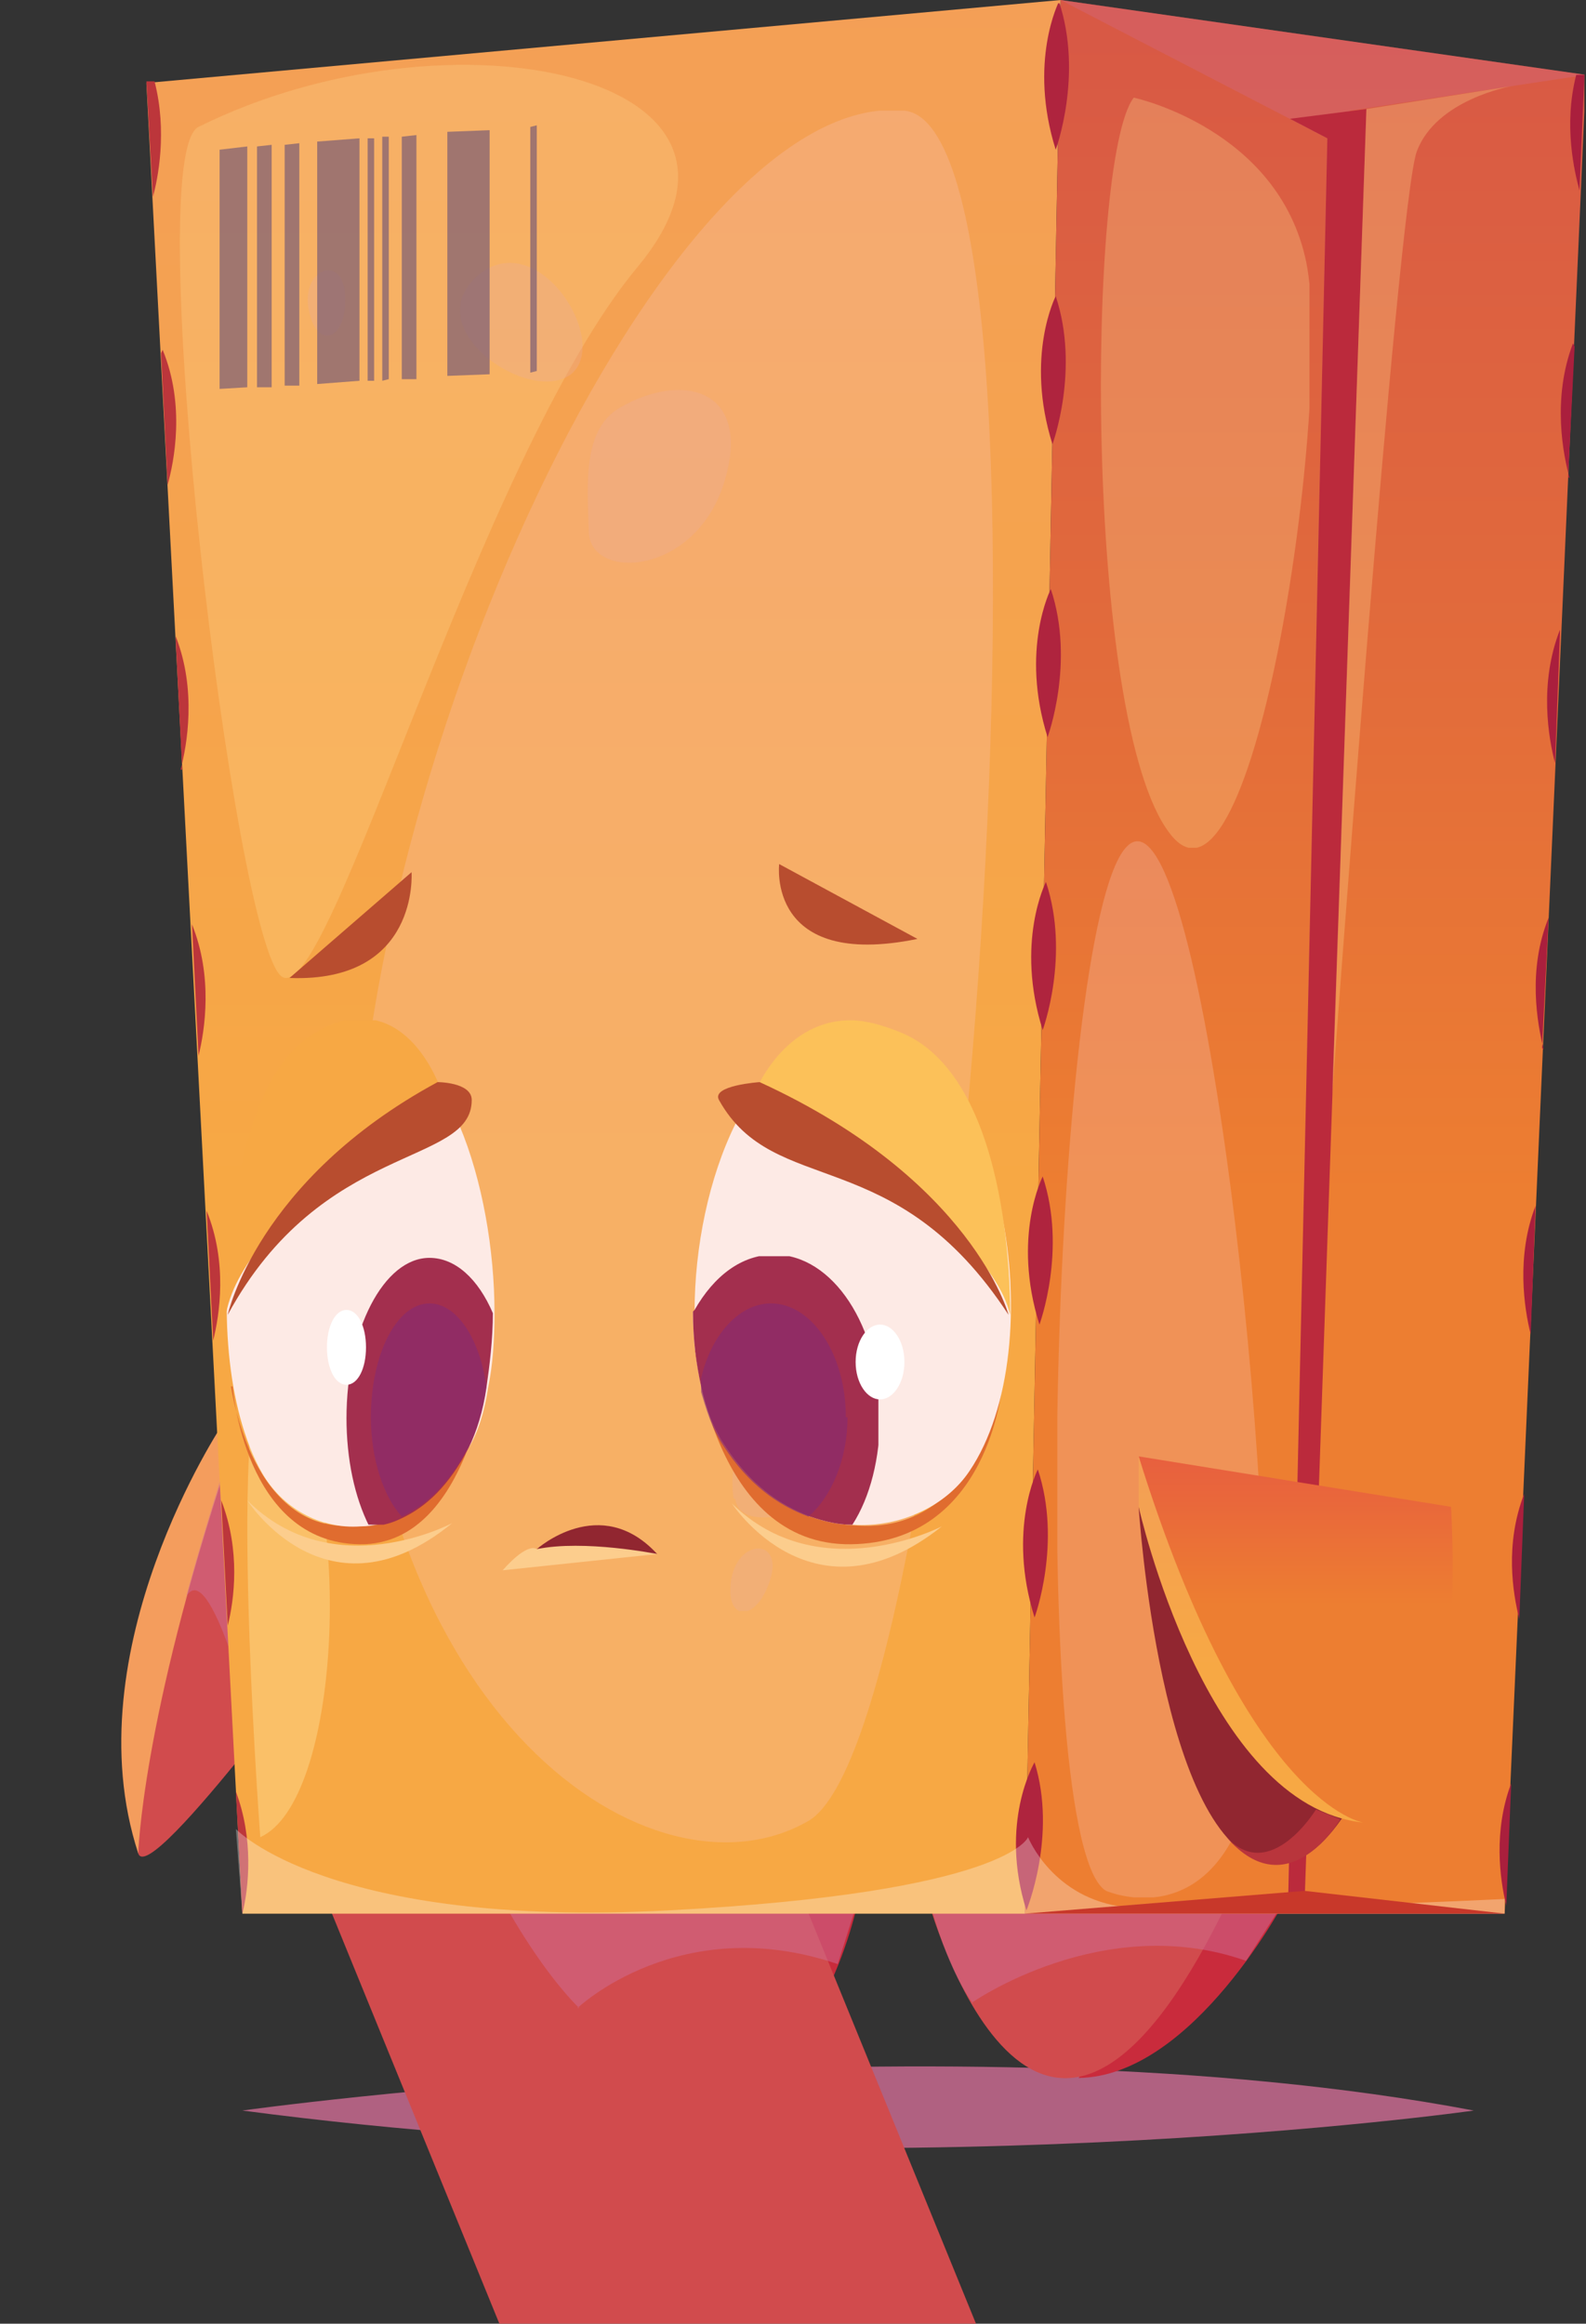 <?xml version="1.0" encoding="UTF-8"?>
<svg xmlns="http://www.w3.org/2000/svg" xmlns:xlink="http://www.w3.org/1999/xlink" viewBox="0 0 9.75 14.28">
  <rect x="0" y="0" width="9.75" height="14.28" fill="#333333" stroke="none"/>
  <defs>
    <style>
      .cls-1 {
        fill: none;
      }

      .cls-2 {
        clip-path: url(#clippath);
      }

      .cls-3 {
        fill: #f9c2b1;
      }

      .cls-4 {
        fill: #e8aa9f;
      }

      .cls-5 {
        fill: #fff;
      }

      .cls-6 {
        fill: #fccd8d;
      }

      .cls-7 {
        fill: #fed78c;
      }

      .cls-8 {
        fill: #b9353c;
      }

      .cls-9 {
        fill: #bb2a3c;
      }

      .cls-10 {
        fill: #912630;
      }

      .cls-11 {
        fill: #b84d2f;
      }

      .cls-12 {
        fill: #bc363b;
      }

      .cls-13, .cls-14 {
        fill: #d06d95;
      }

      .cls-15 {
        fill: #e06c2f;
      }

      .cls-16 {
        fill: #c8382a;
      }

      .cls-17 {
        fill: #c92b3c;
      }

      .cls-18 {
        fill: #aa1f3d;
      }

      .cls-19 {
        fill: #852a73;
      }

      .cls-20 {
        fill: #7b5d73;
      }

      .cls-21 {
        clip-path: url(#clippath-1);
      }

      .cls-22 {
        clip-path: url(#clippath-4);
      }

      .cls-23 {
        clip-path: url(#clippath-3);
      }

      .cls-24 {
        clip-path: url(#clippath-2);
      }

      .cls-25 {
        clip-path: url(#clippath-7);
      }

      .cls-26 {
        clip-path: url(#clippath-8);
      }

      .cls-27 {
        clip-path: url(#clippath-6);
      }

      .cls-28 {
        clip-path: url(#clippath-5);
      }

      .cls-29 {
        clip-path: url(#clippath-9);
      }

      .cls-30 {
        clip-path: url(#clippath-20);
      }

      .cls-31 {
        clip-path: url(#clippath-21);
      }

      .cls-32 {
        clip-path: url(#clippath-24);
      }

      .cls-33 {
        clip-path: url(#clippath-23);
      }

      .cls-34 {
        clip-path: url(#clippath-22);
      }

      .cls-35 {
        clip-path: url(#clippath-25);
      }

      .cls-36 {
        clip-path: url(#clippath-27);
      }

      .cls-37 {
        clip-path: url(#clippath-28);
      }

      .cls-38 {
        clip-path: url(#clippath-26);
      }

      .cls-39 {
        clip-path: url(#clippath-29);
      }

      .cls-40 {
        clip-path: url(#clippath-34);
      }

      .cls-41 {
        clip-path: url(#clippath-35);
      }

      .cls-42 {
        clip-path: url(#clippath-36);
      }

      .cls-43 {
        clip-path: url(#clippath-33);
      }

      .cls-44 {
        clip-path: url(#clippath-32);
      }

      .cls-45 {
        clip-path: url(#clippath-30);
      }

      .cls-46 {
        clip-path: url(#clippath-31);
      }

      .cls-47 {
        clip-path: url(#clippath-14);
      }

      .cls-48 {
        clip-path: url(#clippath-13);
      }

      .cls-49 {
        clip-path: url(#clippath-12);
      }

      .cls-50 {
        clip-path: url(#clippath-10);
      }

      .cls-51 {
        clip-path: url(#clippath-15);
      }

      .cls-52 {
        clip-path: url(#clippath-17);
      }

      .cls-53 {
        clip-path: url(#clippath-16);
      }

      .cls-54 {
        clip-path: url(#clippath-19);
      }

      .cls-55 {
        clip-path: url(#clippath-11);
      }

      .cls-56 {
        clip-path: url(#clippath-18);
      }

      .cls-57 {
        fill: url(#Gradient_bez_nazwy_140-2);
      }

      .cls-58 {
        fill: url(#Gradient_bez_nazwy_127-3);
      }

      .cls-59 {
        fill: url(#Gradient_bez_nazwy_127-4);
      }

      .cls-60 {
        fill: url(#Gradient_bez_nazwy_127-2);
      }

      .cls-61 {
        fill: url(#Gradient_bez_nazwy_141-2);
      }

      .cls-62 {
        fill: url(#Gradient_bez_nazwy_143-2);
      }

      .cls-63 {
        fill: url(#Gradient_bez_nazwy_143-3);
      }

      .cls-64 {
        fill: url(#Gradient_bez_nazwy_139-2);
      }

      .cls-65 {
        fill: url(#Gradient_bez_nazwy_134-6);
      }

      .cls-66 {
        fill: url(#Gradient_bez_nazwy_134-7);
      }

      .cls-67 {
        fill: url(#Gradient_bez_nazwy_134-4);
      }

      .cls-68 {
        fill: url(#Gradient_bez_nazwy_134-5);
      }

      .cls-69 {
        fill: url(#Gradient_bez_nazwy_134-2);
      }

      .cls-70 {
        fill: url(#Gradient_bez_nazwy_134-3);
      }

      .cls-14 {
        fill-rule: evenodd;
      }

      .cls-71 {
        fill: url(#Gradient_bez_nazwy_143);
      }

      .cls-72 {
        fill: url(#Gradient_bez_nazwy_140);
      }

      .cls-73 {
        fill: url(#Gradient_bez_nazwy_141);
      }

      .cls-74 {
        fill: url(#Gradient_bez_nazwy_142);
      }

      .cls-75 {
        fill: url(#Gradient_bez_nazwy_127);
      }

      .cls-76 {
        fill: url(#Gradient_bez_nazwy_139);
      }

      .cls-77 {
        fill: url(#Gradient_bez_nazwy_134);
      }

      .cls-78 {
        fill: url(#Gradient_bez_nazwy_135);
      }

      .cls-79 {
        isolation: isolate;
      }

      .cls-80, .cls-81, .cls-82, .cls-83, .cls-84 {
        mix-blend-mode: multiply;
      }

      .cls-80, .cls-85 {
        opacity: .3;
      }

      .cls-81, .cls-86 {
        opacity: .5;
      }

      .cls-82 {
        opacity: .6;
      }

      .cls-83 {
        opacity: .8;
      }

      .cls-84 {
        opacity: .7;
      }

      .cls-85, .cls-86 {
        mix-blend-mode: soft-light;
      }
    </style>
    <clipPath id="clippath">
      <rect class="cls-1" x="1.49" y="12.69" width="7.57" height=".51"/>
    </clipPath>
    <clipPath id="clippath-1">
      <path class="cls-1" d="m.85,11.39c.07.22,1.3-1.47,1.3-1.47l-.75-.94s-.71,1.82-.55,2.41"/>
    </clipPath>
    <linearGradient id="Gradient_bez_nazwy_127" data-name="Gradient bez nazwy 127" x1="-999.17" y1="-171.35" x2="-999.07" y2="-171.35" gradientTransform="translate(15265.39 -2829.29) scale(15.75 -16.57) skewX(-9.89)" gradientUnits="userSpaceOnUse">
      <stop offset="0" stop-color="#ed7e31"/>
      <stop offset=".29" stop-color="#e26b3b"/>
      <stop offset=".73" stop-color="#d55348"/>
      <stop offset="1" stop-color="#d14b4d"/>
    </linearGradient>
    <clipPath id="clippath-2">
      <path class="cls-1" d="m.85,11.39s.02-.81.55-2.41l-.03-.23s-.93,1.39-.52,2.64"/>
    </clipPath>
    <linearGradient id="Gradient_bez_nazwy_143" data-name="Gradient bez nazwy 143" x1="-1051.56" y1="-169.63" x2="-1051.46" y2="-169.63" gradientTransform="translate(-9029.4 -28295.07) rotate(-99.41) scale(27.29 -25.24) skewX(8.71)" gradientUnits="userSpaceOnUse">
      <stop offset="0" stop-color="#f7a844"/>
      <stop offset=".55" stop-color="#f4a054"/>
      <stop offset="1" stop-color="#f49d5d"/>
    </linearGradient>
    <clipPath id="clippath-3">
      <rect class="cls-1" x="1.14" y="8.98" width=".48" height="1.7"/>
    </clipPath>
    <linearGradient id="Gradient_bez_nazwy_127-2" data-name="Gradient bez nazwy 127" x1="-1069.22" y1="-187.79" x2="-1069.12" y2="-187.79" gradientTransform="translate(-7314.86 -12670.56) rotate(-112.25) scale(12.82 -10.5) skewX(18.53)" xlink:href="#Gradient_bez_nazwy_127"/>
    <clipPath id="clippath-4">
      <rect class="cls-1" x="3.07" y="11.66" width="2.2" height=".68"/>
    </clipPath>
    <clipPath id="clippath-5">
      <path class="cls-1" d="m5.7,11.66s.67,2.5,1.86,0h-1.86Z"/>
    </clipPath>
    <linearGradient id="Gradient_bez_nazwy_127-3" data-name="Gradient bez nazwy 127" x1="-1070.73" y1="-199.97" x2="-1070.64" y2="-199.97" gradientTransform="translate(-2262.46 -12137.11) rotate(-90) scale(11.35 -11.35)" xlink:href="#Gradient_bez_nazwy_127"/>
    <clipPath id="clippath-6">
      <rect class="cls-1" x="5.7" y="11.66" width="2.2" height=".65"/>
    </clipPath>
    <clipPath id="clippath-7">
      <polygon class="cls-1" points=".9 .51 1.49 11.76 6.3 11.76 6.52 0 .9 .51"/>
    </clipPath>
    <linearGradient id="Gradient_bez_nazwy_143-2" data-name="Gradient bez nazwy 143" x1="-1040.06" y1="-151.92" x2="-1039.97" y2="-151.92" gradientTransform="translate(-18211.14 -124685.56) rotate(-90) scale(119.89 -119.89)" xlink:href="#Gradient_bez_nazwy_143"/>
    <clipPath id="clippath-8">
      <polygon class="cls-1" points="6.3 11.76 9.25 11.76 9.75 .46 6.52 0 6.3 11.76"/>
    </clipPath>
    <linearGradient id="Gradient_bez_nazwy_127-4" data-name="Gradient bez nazwy 127" x1="-1040.06" y1="-151.59" x2="-1039.97" y2="-151.59" gradientTransform="translate(-18167.11 -124685.56) rotate(-90) scale(119.89 -119.89)" xlink:href="#Gradient_bez_nazwy_127"/>
    <clipPath id="clippath-9">
      <rect class="cls-1" x="6.3" y="0" width="3.44" height="11.76"/>
    </clipPath>
    <clipPath id="clippath-10">
      <rect class="cls-1" x="6.5" y="5.17" width="1.28" height="6.49"/>
    </clipPath>
    <clipPath id="clippath-11">
      <path class="cls-1" d="m6.49.92s.17-.46.02-.91c0,0-.19.37-.02.91"/>
    </clipPath>
    <linearGradient id="Gradient_bez_nazwy_134" data-name="Gradient bez nazwy 134" x1="-1090.13" y1="-216.03" x2="-1090.03" y2="-216.03" gradientTransform="translate(-2041.46 -10098.71) rotate(-91.07) scale(9.27 -8.6) skewX(1)" gradientUnits="userSpaceOnUse">
      <stop offset="0" stop-color="#c4331e"/>
      <stop offset=".39" stop-color="#be2e26"/>
      <stop offset="1" stop-color="#af243e"/>
    </linearGradient>
    <clipPath id="clippath-12">
      <path class="cls-1" d="m6.47,2.73s.17-.46.02-.91c0,0-.19.37-.02.91"/>
    </clipPath>
    <linearGradient id="Gradient_bez_nazwy_134-2" data-name="Gradient bez nazwy 134" x1="-1088.34" y1="-216.09" x2="-1088.24" y2="-216.09" gradientTransform="translate(-2041.75 -10080.44) rotate(-91.07) scale(9.27 -8.6) skewX(1)" xlink:href="#Gradient_bez_nazwy_134"/>
    <clipPath id="clippath-13">
      <path class="cls-1" d="m6.44,4.53s.17-.46.02-.91c0,0-.19.37-.02.91"/>
    </clipPath>
    <linearGradient id="Gradient_bez_nazwy_134-3" data-name="Gradient bez nazwy 134" x1="-1086.55" y1="-216.16" x2="-1086.46" y2="-216.16" gradientTransform="translate(-2042 -10061.95) rotate(-91.07) scale(9.27 -8.6) skewX(1)" xlink:href="#Gradient_bez_nazwy_134"/>
    <clipPath id="clippath-14">
      <path class="cls-1" d="m6.41,6.33s.17-.46.02-.91c0,0-.19.37-.02.91"/>
    </clipPath>
    <linearGradient id="Gradient_bez_nazwy_134-4" data-name="Gradient bez nazwy 134" x1="-1084.76" y1="-216.22" x2="-1084.67" y2="-216.22" gradientTransform="translate(-2042.29 -10043.67) rotate(-91.07) scale(9.27 -8.6) skewX(1)" xlink:href="#Gradient_bez_nazwy_134"/>
    <clipPath id="clippath-15">
      <path class="cls-1" d="m6.39,8.14s.17-.46.02-.91c0,0-.19.37-.02.91"/>
    </clipPath>
    <linearGradient id="Gradient_bez_nazwy_134-5" data-name="Gradient bez nazwy 134" x1="-1082.97" y1="-216.29" x2="-1082.88" y2="-216.29" gradientTransform="translate(-2042.56 -10025.29) rotate(-91.07) scale(9.27 -8.6) skewX(1)" xlink:href="#Gradient_bez_nazwy_134"/>
    <clipPath id="clippath-16">
      <path class="cls-1" d="m6.36,9.94s.17-.46.02-.91c0,0-.19.37-.02.91"/>
    </clipPath>
    <linearGradient id="Gradient_bez_nazwy_134-6" data-name="Gradient bez nazwy 134" x1="-1081.18" y1="-216.35" x2="-1081.09" y2="-216.35" gradientTransform="translate(-2042.84 -10006.91) rotate(-91.07) scale(9.27 -8.6) skewX(1)" xlink:href="#Gradient_bez_nazwy_134"/>
    <clipPath id="clippath-17">
      <path class="cls-1" d="m6.31,11.74s.19-.46.05-.91c0,0-.22.37-.05.91"/>
    </clipPath>
    <linearGradient id="Gradient_bez_nazwy_134-7" data-name="Gradient bez nazwy 134" x1="-1079.4" y1="-216.43" x2="-1079.3" y2="-216.43" gradientTransform="translate(-2043.23 -9988.42) rotate(-91.07) scale(9.27 -8.6) skewX(1)" xlink:href="#Gradient_bez_nazwy_134"/>
    <clipPath id="clippath-18">
      <rect class="cls-1" x="8.19" y=".53" width="1.1" height="6.19"/>
    </clipPath>
    <clipPath id="clippath-19">
      <rect class="cls-1" x="2.18" y=".68" width="3.93" height="10.65"/>
    </clipPath>
    <clipPath id="clippath-20">
      <rect class="cls-1" x="1.1" y=".4" width="3.07" height="5.61"/>
    </clipPath>
    <clipPath id="clippath-21">
      <rect class="cls-1" x="1.45" y="11.24" width="7.8" height=".52"/>
    </clipPath>
    <clipPath id="clippath-22">
      <path class="cls-1" d="m1.45,11.24s.57.61,2.66.5c2.09-.11,2.21-.45,2.21-.45,0,0,.15.38.6.43.45.04,2.33-.05,2.33-.05v.09s-7.76,0-7.76,0l-.04-.52Z"/>
    </clipPath>
    <linearGradient id="Gradient_bez_nazwy_135" data-name="Gradient bez nazwy 135" x1="-1111.28" y1="-263.06" x2="-1111.18" y2="-263.06" gradientTransform="translate(-1388.35 -5875.78) rotate(-90) scale(5.3 -5.3)" gradientUnits="userSpaceOnUse">
      <stop offset="0" stop-color="#c20e5d"/>
      <stop offset=".2" stop-color="#d24e88"/>
      <stop offset=".41" stop-color="#e28cb2"/>
      <stop offset=".6" stop-color="#eebdd3"/>
      <stop offset=".77" stop-color="#f7e1eb"/>
      <stop offset=".91" stop-color="#fdf7f9"/>
      <stop offset="1" stop-color="#fff"/>
    </linearGradient>
    <clipPath id="clippath-23">
      <rect class="cls-1" x="1.89" y="1.61" width="3.49" height="8.29"/>
    </clipPath>
    <clipPath id="clippath-24">
      <rect class="cls-1" x="1.52" y="8.43" width=".51" height="2.86"/>
    </clipPath>
    <clipPath id="clippath-25">
      <rect class="cls-1" x="6.76" y=".6" width="1.29" height="4.61"/>
    </clipPath>
    <clipPath id="clippath-26">
      <rect class="cls-1" x="1.35" y=".77" width="1.95" height="1.62"/>
    </clipPath>
    <clipPath id="clippath-27">
      <path class="cls-1" d="m4.26,8.06h0c0,.17.02.32.05.46.03.14.08.27.15.37.15.23.33.36.52.43.09.03.17.05.26.05.3.02.58-.12.72-.33.52-.77.21-2.57-.62-2.7-.03,0-.07,0-.1,0-.62,0-.97.93-.97,1.72"/>
    </clipPath>
    <linearGradient id="Gradient_bez_nazwy_139" data-name="Gradient bez nazwy 139" x1="-1050.24" y1="-166.64" x2="-1050.15" y2="-166.64" gradientTransform="translate(-5148.22 -32471.86) rotate(-90) scale(30.93 -30.93)" gradientUnits="userSpaceOnUse">
      <stop offset="0" stop-color="#fbd5c6"/>
      <stop offset=".08" stop-color="#fbdbce"/>
      <stop offset=".25" stop-color="#fce3db"/>
      <stop offset=".48" stop-color="#fce8e2"/>
      <stop offset="1" stop-color="#fdeae5"/>
    </linearGradient>
    <clipPath id="clippath-28">
      <path class="cls-1" d="m4.26,8.06h0c0,.17.02.32.05.46.03.14.08.27.15.37.15.23.33.36.52.43.09.03.17.05.26.05.11-.17.17-.41.17-.67,0-.55-.29-.99-.65-.99-.2,0-.37.13-.49.34"/>
    </clipPath>
    <linearGradient id="Gradient_bez_nazwy_140" data-name="Gradient bez nazwy 140" x1="-1061.5" y1="-183.54" x2="-1061.41" y2="-183.54" gradientTransform="translate(-3087.44 -17874.3) rotate(-90) scale(16.85 -16.85)" gradientUnits="userSpaceOnUse">
      <stop offset="0" stop-color="#f07d23"/>
      <stop offset=".07" stop-color="#e87527"/>
      <stop offset=".48" stop-color="#c24f3c"/>
      <stop offset=".8" stop-color="#ab3749"/>
      <stop offset="1" stop-color="#a32f4e"/>
    </linearGradient>
    <clipPath id="clippath-29">
      <rect class="cls-1" x="4.31" y="8.01" width=".91" height="1.31"/>
    </clipPath>
    <clipPath id="clippath-30">
      <path class="cls-1" d="m4.62,6.76s1.44.69,1.59,1.32c0,0,.03-1.43-.66-1.73-.12-.05-.23-.08-.32-.08-.44,0-.61.49-.61.49"/>
    </clipPath>
    <linearGradient id="Gradient_bez_nazwy_141" data-name="Gradient bez nazwy 141" x1="-998.26" y1="-173.64" x2="-998.16" y2="-173.64" gradientTransform="translate(16164.66 -2803.82) scale(16.19 -16.19)" gradientUnits="userSpaceOnUse">
      <stop offset="0" stop-color="#f7a844"/>
      <stop offset=".55" stop-color="#fab852"/>
      <stop offset="1" stop-color="#fcc159"/>
    </linearGradient>
    <clipPath id="clippath-31">
      <path class="cls-1" d="m2.13,6.35c-.7.12-.96,1.92-.52,2.7.12.21.35.35.61.33.07,0,.15-.02.22-.05.16-.07.31-.2.44-.43.06-.1.1-.23.12-.37.03-.14.04-.3.04-.46h0c0-.78-.3-1.72-.82-1.72-.03,0-.05,0-.08,0"/>
    </clipPath>
    <linearGradient id="Gradient_bez_nazwy_139-2" data-name="Gradient bez nazwy 139" y1="-125.78" y2="-125.78" gradientTransform="translate(3892.27 -32471.86) rotate(-90) scale(30.93)" xlink:href="#Gradient_bez_nazwy_139"/>
    <clipPath id="clippath-32">
      <path class="cls-1" d="m2.13,8.71c0,.26.05.49.14.67.07,0,.14-.02.2-.05.15-.07.29-.2.41-.43.05-.1.09-.23.11-.37.02-.14.04-.3.04-.46h0c-.09-.21-.23-.34-.39-.34-.28,0-.51.44-.51.99"/>
    </clipPath>
    <linearGradient id="Gradient_bez_nazwy_140-2" data-name="Gradient bez nazwy 140" y1="-108.53" y2="-108.53" gradientTransform="translate(1831.1 -17874.3) rotate(-90) scale(16.85)" xlink:href="#Gradient_bez_nazwy_140"/>
    <clipPath id="clippath-33">
      <rect class="cls-1" x="2.28" y="8.01" width=".71" height="1.31"/>
    </clipPath>
    <clipPath id="clippath-34">
      <path class="cls-1" d="m1.95,6.34c-.58.31-.56,1.73-.56,1.73.12-.63,1.34-1.32,1.34-1.32,0,0-.14-.49-.51-.49-.08,0-.17.02-.27.08"/>
    </clipPath>
    <linearGradient id="Gradient_bez_nazwy_141-2" data-name="Gradient bez nazwy 141" x1="-1083.67" y1="-178.63" x2="-1083.57" y2="-178.63" gradientTransform="translate(-14805 -2433.69) rotate(-180) scale(13.66)" xlink:href="#Gradient_bez_nazwy_141"/>
    <clipPath id="clippath-35">
      <path class="cls-1" d="m8.31,11.19c.75.14.61-1.93.61-1.93l-1.92-.31s.55,2.09,1.31,2.24"/>
    </clipPath>
    <linearGradient id="Gradient_bez_nazwy_142" data-name="Gradient bez nazwy 142" x1="-1054.23" y1="-172.54" x2="-1054.14" y2="-172.54" gradientTransform="translate(-3943.3 -24132.01) rotate(-90) scale(22.9 -22.9)" gradientUnits="userSpaceOnUse">
      <stop offset="0" stop-color="#ed7e31"/>
      <stop offset=".31" stop-color="#e9673b"/>
      <stop offset=".74" stop-color="#e44e48"/>
      <stop offset="1" stop-color="#e3454d"/>
    </linearGradient>
    <clipPath id="clippath-36">
      <path class="cls-1" d="m7,9.26s.41,1.84,1.38,1.94c0,0-.71-.1-1.38-2.25v.31Z"/>
    </clipPath>
    <linearGradient id="Gradient_bez_nazwy_143-3" data-name="Gradient bez nazwy 143" x1="-1054.23" y1="-172.65" x2="-1054.14" y2="-172.65" gradientTransform="translate(-3946.06 -24131.63) rotate(-90) scale(22.9 -22.9)" xlink:href="#Gradient_bez_nazwy_143"/>
  </defs>
  <g class="cls-79">
    <g id="Warstwa_1" data-name="Warstwa 1">
      <g class="cls-83">
        <g class="cls-2">
          <path class="cls-14" d="m1.49,12.97s4.35-.61,7.57,0c0,0-3.63.52-7.57,0"/>
        </g>
      </g>
      <g class="cls-21">
        <polygon class="cls-75" points=".26 8.98 2.15 8.98 2.58 11.61 .69 11.61 .26 8.98"/>
      </g>
      <g class="cls-24">
        <polygon class="cls-71" points=".44 11.39 0 8.75 1.4 8.75 1.84 11.39 .44 11.39"/>
      </g>
      <g>
        <g class="cls-81">
          <g class="cls-23">
            <path class="cls-13" d="m1.14,9.82c.15-.29.43.85.43.85l.05-.1-.23-1.59s-.19.61-.25.85"/>
          </g>
        </g>
        <path class="cls-17" d="m5.28,11.66s-.22,1.15-.93,1.16l.58-1.16h.35Z"/>
      </g>
      <polyline class="cls-60" points="3.07 14.28 2 11.66 4.93 11.66 6 14.28"/>
      <path class="cls-1" d="m3.07,11.66s1.46,2.62,1.86,0h-1.86Z"/>
      <g>
        <g class="cls-81">
          <g class="cls-22">
            <path class="cls-13" d="m3.55,12.34s.63-.6,1.6-.27l.13-.41h-2.2s.22.42.48.68"/>
          </g>
        </g>
        <path class="cls-17" d="m7.91,11.66s-.57,1.1-1.28,1.11l.93-1.11h.35Z"/>
      </g>
      <g class="cls-28">
        <rect class="cls-58" x="5.7" y="11.66" width="1.86" height="2.5"/>
      </g>
      <g class="cls-81">
        <g class="cls-27">
          <path class="cls-13" d="m5.97,12.31s.81-.57,1.69-.26l.25-.39h-2.2s.09.4.27.65"/>
        </g>
      </g>
      <g class="cls-25">
        <rect class="cls-62" x=".9" y="0" width="5.62" height="11.76"/>
      </g>
      <g class="cls-26">
        <rect class="cls-59" x="6.3" y="0" width="3.44" height="11.76"/>
      </g>
      <g>
        <g class="cls-80">
          <g class="cls-29">
            <polygon class="cls-13" points="6.52 0 8.16 .85 7.92 11.63 6.3 11.76 9.25 11.76 8.02 11.69 8.3 .68 9.75 .46 6.52 0"/>
          </g>
        </g>
        <polygon class="cls-9" points="8.4 .67 7.93 .73 8.16 .85 7.92 11.63 7.92 11.76 8.02 11.69 8.4 .67"/>
        <g class="cls-80">
          <g class="cls-50">
            <path class="cls-3" d="m6.8,11.62c-.49-.28-.34-5.89.12-6.41.46-.52.97,4.16.83,5.46-.15,1.3-.95.95-.95.95"/>
          </g>
        </g>
      </g>
      <g class="cls-55">
        <polygon class="cls-77" points="6.32 .92 6.31 .02 6.66 .02 6.68 .92 6.32 .92"/>
      </g>
      <g class="cls-49">
        <polygon class="cls-69" points="6.3 2.73 6.28 1.82 6.63 1.82 6.65 2.73 6.3 2.73"/>
      </g>
      <g class="cls-48">
        <polygon class="cls-70" points="6.27 4.53 6.25 3.62 6.61 3.62 6.62 4.53 6.27 4.53"/>
      </g>
      <g class="cls-47">
        <polygon class="cls-67" points="6.24 6.33 6.23 5.42 6.58 5.42 6.6 6.33 6.24 6.33"/>
      </g>
      <g class="cls-51">
        <polygon class="cls-68" points="6.22 8.14 6.2 7.23 6.55 7.23 6.57 8.14 6.22 8.14"/>
      </g>
      <g class="cls-53">
        <polygon class="cls-65" points="6.19 9.94 6.17 9.03 6.53 9.03 6.54 9.94 6.19 9.94"/>
      </g>
      <g class="cls-52">
        <polygon class="cls-66" points="6.14 11.74 6.12 10.83 6.5 10.83 6.52 11.74 6.14 11.74"/>
      </g>
      <g>
        <path class="cls-12" d="m.94,1.21l-.04-.71h.05c.08.31.02.6-.01.71"/>
        <path class="cls-12" d="m1.03,2.97l-.04-.8s.01-.02.01-.02c.14.34.07.69.03.83"/>
        <path class="cls-12" d="m1.12,4.73l-.04-.8s0,0,0,0c0-.01,0-.02,0-.02.13.33.07.67.03.82"/>
        <path class="cls-12" d="m1.22,6.48l-.04-.8s0,0,0,0c.13.32.08.65.04.81"/>
        <path class="cls-12" d="m1.31,8.24h0c.04-.16.09-.48-.04-.8,0,0,0,0,0,0l.04.79Z"/>
        <path class="cls-12" d="m1.36,9.22h0c.12.31.08.61.04.77h0s-.04-.77-.04-.77Z"/>
        <path class="cls-12" d="m1.49,11.76l-.04-.75c.11.29.08.59.04.75"/>
        <path class="cls-18" d="m9.71,1.17l.03-.71h-.05c-.08.31-.01.6.02.71"/>
        <path class="cls-18" d="m9.64,2.93l.04-.8s-.01-.02-.01-.02c-.13.34-.06.69-.02.83"/>
        <path class="cls-18" d="m9.56,4.69l.03-.8s0,0,0,0c0-.01,0-.02,0-.02-.13.33-.07.67-.03.82"/>
        <path class="cls-18" d="m9.48,6.44l.04-.8s0,0,0,0c-.13.32-.07.65-.03.81"/>
        <path class="cls-18" d="m9.41,8.2h0c-.04-.16-.09-.48.03-.79,0,0,0,0,0,0l-.03.79Z"/>
        <path class="cls-18" d="m9.37,9.18h0c-.12.31-.07.61-.03.77h0s.03-.77.03-.77Z"/>
        <path class="cls-18" d="m9.26,11.71l.03-.75c-.11.29-.07.59-.03.75"/>
        <g class="cls-85">
          <g class="cls-56">
            <path class="cls-7" d="m8.19,6.72s.4-5.47.52-5.79c.12-.32.58-.4.58-.4l-.89.14-.21,6.05Z"/>
          </g>
        </g>
        <g class="cls-80">
          <g class="cls-54">
            <path class="cls-3" d="m5.56.68c-1.46-.15-3.43,4.11-3.38,7,.06,2.89,1.84,4.06,2.79,3.51.95-.55,1.68-10.4.59-10.51"/>
          </g>
        </g>
        <g class="cls-85">
          <g class="cls-30">
            <path class="cls-7" d="m1.22.78c-.36.18.22,5,.51,5.22.29.22,1.2-3.17,2.19-4.36C4.9.46,2.77.01,1.22.78"/>
          </g>
        </g>
        <g class="cls-80">
          <g class="cls-31">
            <g class="cls-34">
              <rect class="cls-78" x="1.45" y="11.24" width="7.8" height=".61"/>
            </g>
          </g>
        </g>
        <g class="cls-80">
          <g class="cls-33">
            <path class="cls-4" d="m2.93,1.7c-.36.33.33.79.58.6.25-.2-.21-.93-.58-.6"/>
            <path class="cls-4" d="m1.92,1.98c-.12-.31.18-.44.2-.18.02.26-.13.34-.2.18"/>
            <path class="cls-4" d="m4.49,9.79c-.01-.33.32-.36.25-.1-.07.25-.24.28-.25.1"/>
            <path class="cls-4" d="m3.82,2.5c.39-.22.81-.1.63.47-.18.57-.82.6-.83.3-.01-.3-.04-.64.2-.77"/>
            <path class="cls-4" d="m4.51,9.21c-.07-.47.39-.98.69-.75.3.23.19.5,0,.67-.16.15-.65.31-.68.08"/>
          </g>
        </g>
        <g class="cls-86">
          <g class="cls-32">
            <path class="cls-7" d="m1.6,11.29c.49-.22.58-2.02.16-2.76-.42-.73-.16,2.76-.16,2.76"/>
          </g>
        </g>
        <g class="cls-85">
          <g class="cls-35">
            <path class="cls-7" d="m6.97.6c-.29.37-.31,3.83.22,4.52.52.69,1.01-2.68.84-3.51-.17-.82-1.06-1.01-1.06-1.01"/>
          </g>
        </g>
        <g class="cls-84">
          <g class="cls-38">
            <polygon class="cls-20" points="1.52 2.38 1.35 2.39 1.35 .92 1.52 .9 1.52 2.38"/>
            <polygon class="cls-20" points="1.67 2.38 1.58 2.38 1.58 .9 1.67 .89 1.67 2.38"/>
            <polygon class="cls-20" points="2.21 2.34 1.95 2.36 1.95 .87 2.21 .85 2.21 2.34"/>
            <polygon class="cls-20" points="3.01 2.3 2.75 2.31 2.75 .81 3.01 .8 3.01 2.3"/>
            <polygon class="cls-20" points="1.84 2.37 1.75 2.37 1.75 .89 1.84 .88 1.84 2.37"/>
            <polygon class="cls-20" points="2.56 2.33 2.47 2.33 2.47 .84 2.56 .83 2.56 2.33"/>
            <polygon class="cls-20" points="2.3 2.34 2.26 2.34 2.26 .85 2.3 .85 2.3 2.34"/>
            <polygon class="cls-20" points="2.39 2.33 2.35 2.34 2.35 .84 2.39 .84 2.39 2.33"/>
            <polygon class="cls-20" points="3.3 2.28 3.26 2.29 3.26 .78 3.3 .77 3.3 2.28"/>
          </g>
        </g>
        <polygon class="cls-16" points="9.25 11.76 8.02 11.62 6.3 11.76 9.25 11.76"/>
        <path class="cls-15" d="m6.16,8.52s-.08.96-.93.97c-.85.01-.96-1.21-.96-1.21,0,0,.15,1,.94,1.09.8.1.94-.85.94-.85"/>
      </g>
      <g class="cls-36">
        <rect class="cls-76" x="4.26" y="6.34" width="2.21" height="3.05"/>
      </g>
      <g class="cls-37">
        <rect class="cls-72" x="4.26" y="7.72" width="1.14" height="1.65"/>
      </g>
      <g>
        <g class="cls-82">
          <g class="cls-39">
            <path class="cls-19" d="m5.21,8.71c0,.26-.1.49-.24.61-.19-.07-.37-.2-.52-.43-.07-.1-.11-.23-.15-.37.05-.29.23-.51.44-.51.25,0,.46.31.46.7"/>
          </g>
        </g>
        <path class="cls-5" d="m5.26,8.37c0,.13.07.23.15.23s.15-.1.15-.23-.07-.23-.15-.23-.15.1-.15.23"/>
      </g>
      <g class="cls-45">
        <rect class="cls-73" x="4.62" y="6.27" width="1.62" height="1.81"/>
      </g>
      <g>
        <path class="cls-11" d="m4.67,6.65s-.3.02-.25.11c.34.61,1.08.25,1.78,1.32,0,0-.22-.83-1.53-1.43"/>
        <path class="cls-15" d="m1.43,8.52s.07.96.78.97c.71.01.81-1.21.81-1.21,0,0-.12,1-.8,1.09-.67.1-.8-.85-.8-.85"/>
      </g>
      <g class="cls-46">
        <rect class="cls-64" x="1.17" y="6.34" width="1.87" height="3.05"/>
      </g>
      <g class="cls-44">
        <rect class="cls-57" x="2.13" y="7.72" width=".9" height="1.65"/>
      </g>
      <g>
        <g class="cls-82">
          <g class="cls-43">
            <path class="cls-19" d="m2.28,8.71c0,.26.08.49.19.61.15-.07.29-.2.41-.43.05-.1.09-.23.11-.37-.04-.29-.18-.51-.35-.51-.2,0-.36.31-.36.7"/>
          </g>
        </g>
        <path class="cls-5" d="m2.25,8.28c0,.13-.05.23-.12.23s-.12-.1-.12-.23.05-.23.12-.23.12.1.12.23"/>
      </g>
      <g class="cls-40">
        <rect class="cls-61" x="1.37" y="6.27" width="1.36" height="1.81"/>
      </g>
      <g>
        <path class="cls-11" d="m2.69,6.65s.21,0,.21.11c0,.41-.92.25-1.5,1.32,0,0,.18-.83,1.29-1.43"/>
        <path class="cls-11" d="m4.79,5.31s-.08.65.85.46l-.85-.46Z"/>
        <path class="cls-11" d="m1.78,6.01l.75-.65s.05.68-.75.65"/>
        <path class="cls-10" d="m3.3,9.52s.39-.35.74.03c0,0-.58-.05-.74-.03"/>
        <path class="cls-6" d="m3.3,9.52s-.05-.05-.21.13l.95-.1s-.45-.09-.74-.03"/>
        <path class="cls-10" d="m7,9.26s.13,2.08.8,2.19c.67.11,1.04-2.02,1.04-2.02l-1.84-.17Z"/>
      </g>
      <g class="cls-41">
        <rect class="cls-74" x="7" y="8.95" width="2.06" height="2.38"/>
      </g>
      <g class="cls-42">
        <rect class="cls-63" x="7" y="8.95" width="1.38" height="2.25"/>
      </g>
      <g>
        <path class="cls-8" d="m7.54,11.29c.27.29.55-.17.55-.17l.15.06s-.32.55-.7.11"/>
        <path class="cls-6" d="m4.5,9.24s.5.77,1.29.14c0,0-.75.39-1.29-.14"/>
        <path class="cls-6" d="m1.52,9.22s.49.77,1.26.14c0,0-.73.39-1.26-.14"/>
      </g>
    </g>
  </g>
</svg>